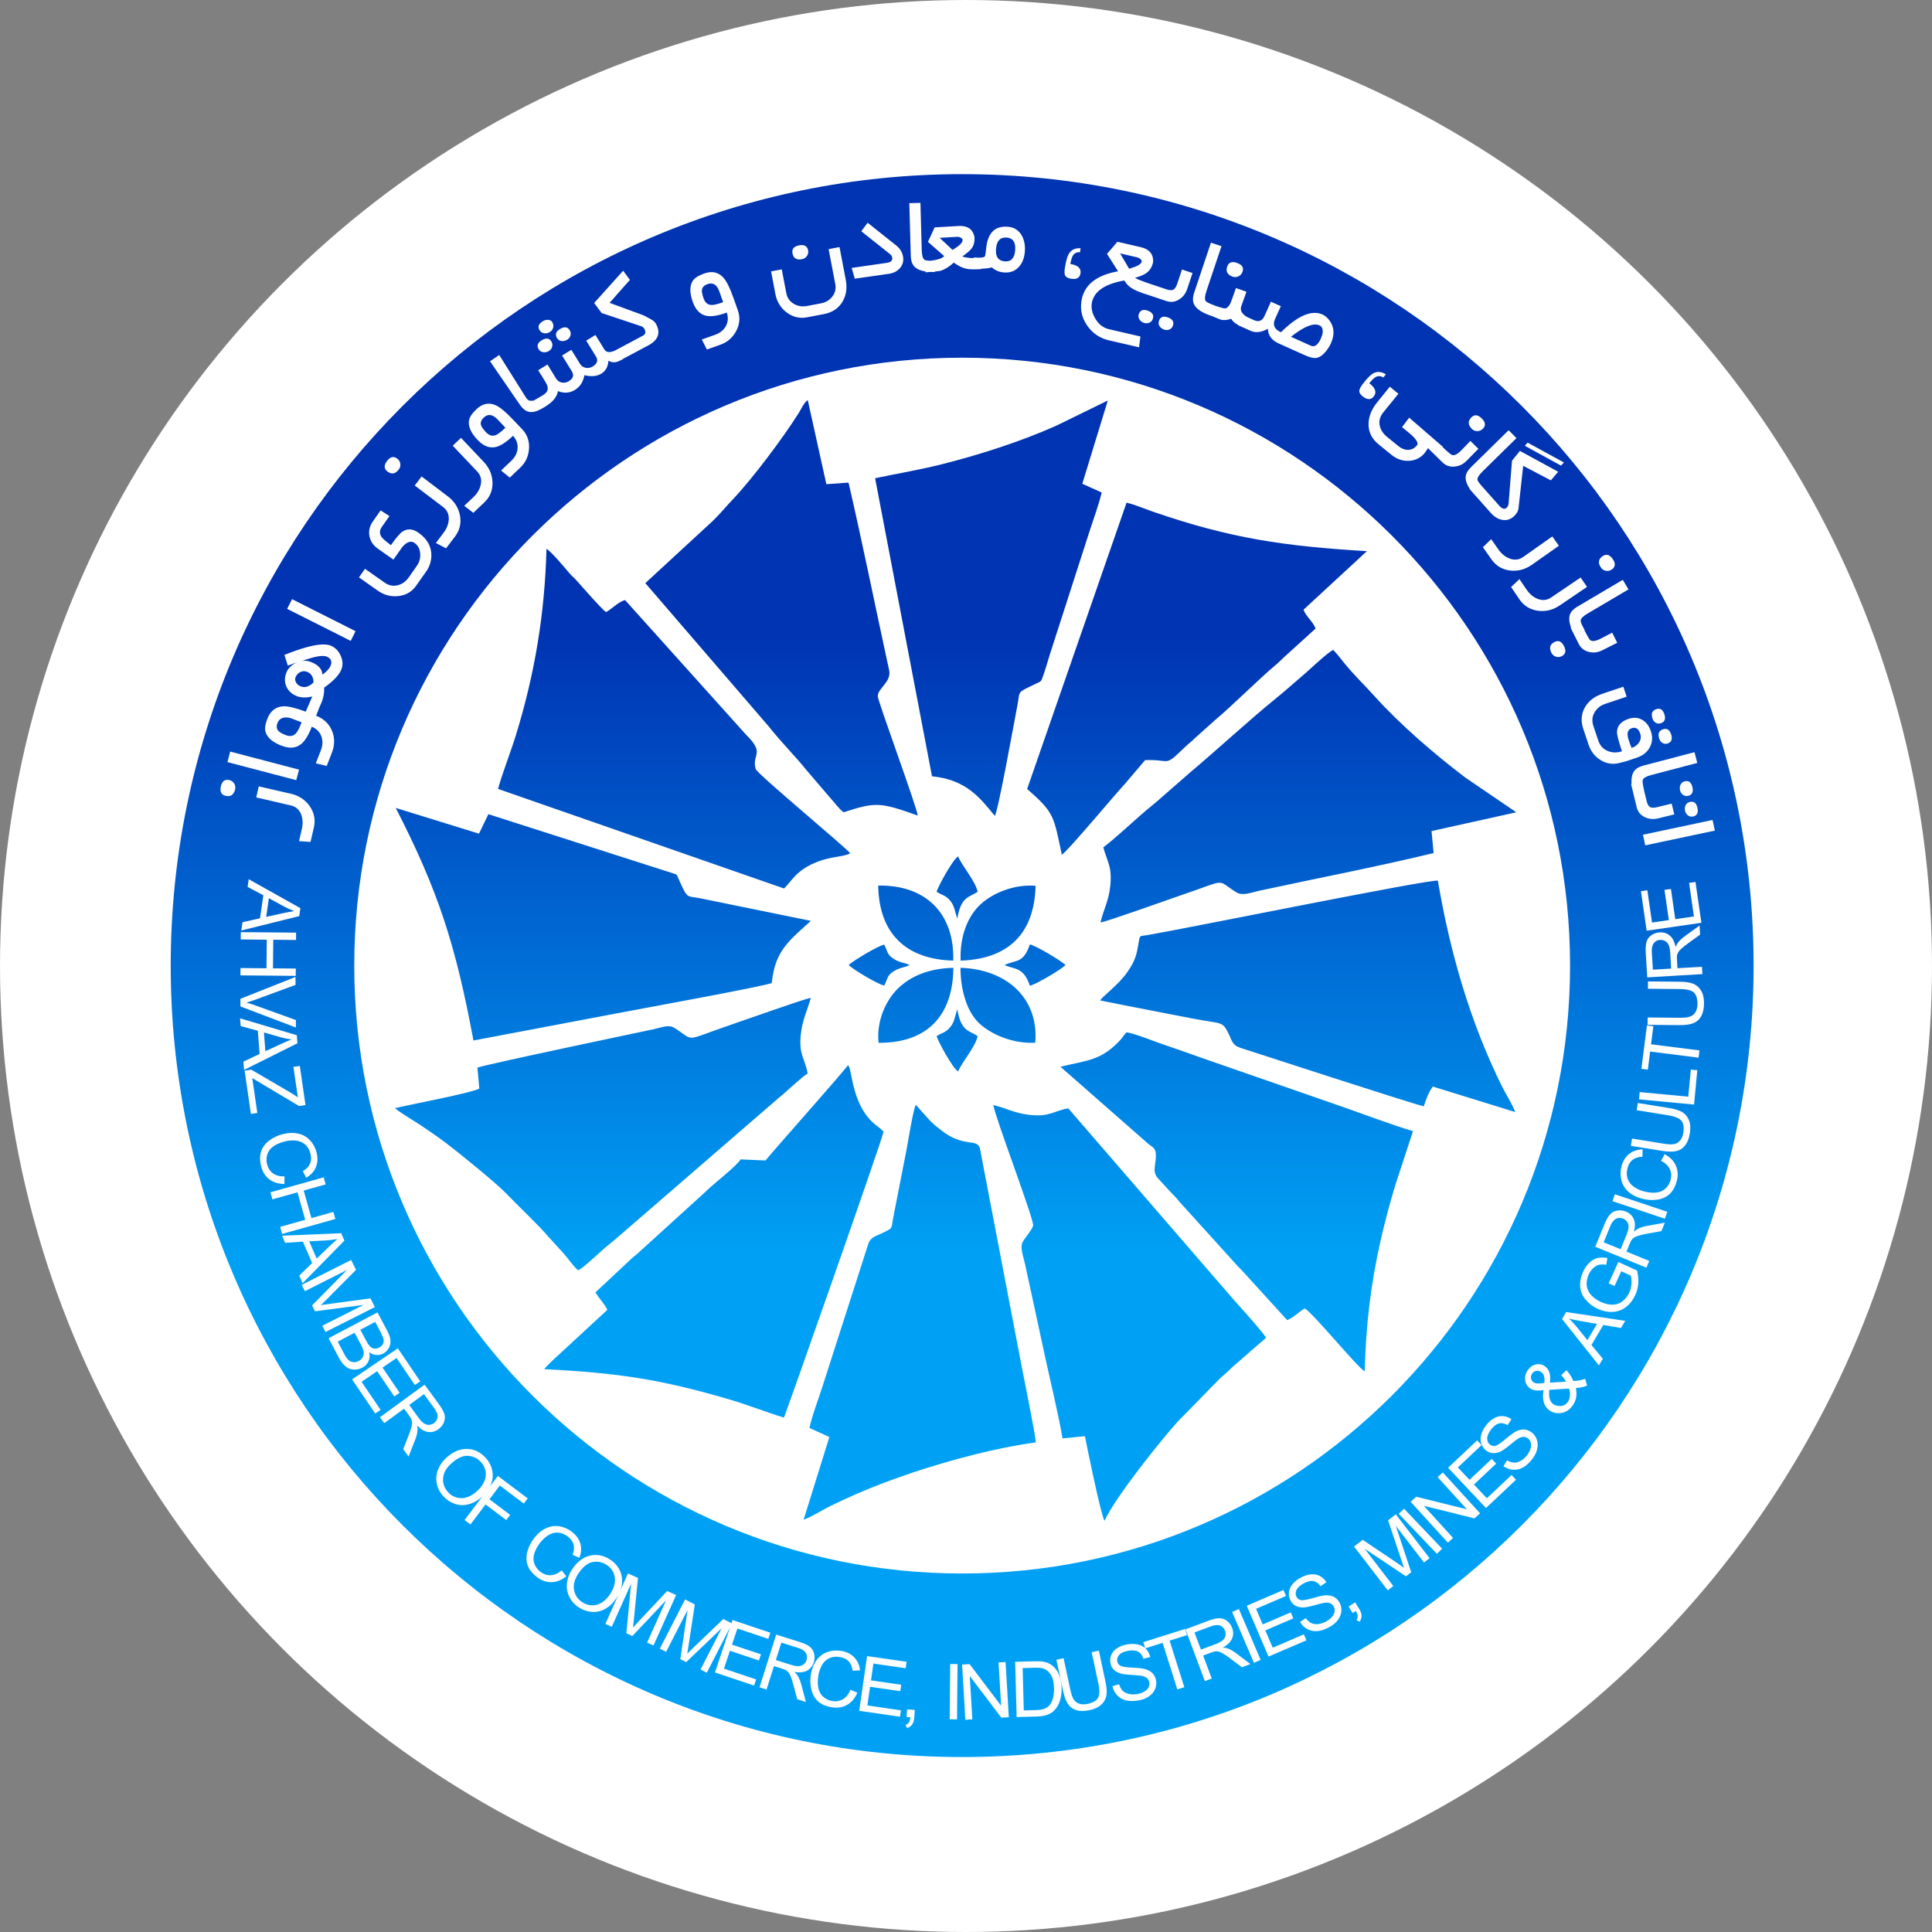 <?xml version="1.0" encoding="UTF-8"?>
<!DOCTYPE svg PUBLIC "-//W3C//DTD SVG 1.1//EN" "http://www.w3.org/Graphics/SVG/1.1/DTD/svg11.dtd">
<!-- Creator: CorelDRAW 2019 (64-Bit) -->
<svg xmlns="http://www.w3.org/2000/svg" xml:space="preserve" width="500px" height="500px" version="1.1" style="shape-rendering:geometricPrecision; text-rendering:geometricPrecision; image-rendering:optimizeQuality; fill-rule:evenodd; clip-rule:evenodd"
viewBox="0 0 500 500"
 xmlns:xlink="http://www.w3.org/1999/xlink">
 <rect x="0" y="0" width="500" height="500" fill="#808080" stroke="none"/>
 <defs>
  <style type="text/css">
   <![CDATA[
    .fil0 {fill:white}
    .fil2 {fill:#FEFEFE;fill-rule:nonzero}
    .fil1 {fill:url(#id0)}
   ]]>
  </style>
  <linearGradient id="id0" gradientUnits="userSpaceOnUse" x1="248.95" y1="165.01" x2="248.95" y2="325.41">
   <stop offset="0" style="stop-opacity:1; stop-color:#0034B3"/>
   <stop offset="1" style="stop-opacity:1; stop-color:#00A1F5"/>
  </linearGradient>
 </defs>
 <g id="Layer_x0020_1">
  <circle class="fil0" cx="250" cy="250" r="250"/>
  <path class="fil1" d="M285.54 219.29c1.04,3.86 2.3,4.88 1.8,9.98 -0.37,3.78 -1.77,6.21 -2.54,9.48 2.47,-0.51 16.87,-5.71 20.67,-7 12.73,-4.31 9.02,-4.2 14.53,-0.8 1.6,0.98 3.83,0.03 5.69,-0.38 15.06,-3.27 30.43,-6.19 45.33,-9.8l-0.54 -5.69 21.94 -4.86 -13.19 -8.98c-7.99,-6.06 -16.95,-13.78 -23.52,-21.09 -2.71,-3.02 -5.33,-5.44 -8.04,-8.83 -0.8,-1.02 -1.74,-2.21 -2.62,-3.11 -1.41,0.58 -5.8,4.81 -7.42,6.19 -2.5,2.12 -4.92,4.33 -7.48,6.39 -6.39,5.16 -15.6,13.63 -22.32,19.27l-7.4 6.46c-1.06,1 -2.55,2.14 -3.77,3.17 -3.18,2.7 -8.16,7.4 -11.12,9.6zm-43.15 48.87c1.44,-0.97 2.33,-0.82 3.61,-2.44 1.1,-1.39 1.12,-2.81 1.75,-4.52 0.99,5.86 3.07,5.41 5.27,6.96 -0.68,2.92 -3.99,6.58 -5.07,9.14 -1.46,-0.88 -5.28,-8.01 -5.56,-9.14zm-15.91 -144.39l14.72 77.14c8.87,0.84 12.56,5.7 16.25,10.25 0.86,-1.19 4.92,-23.74 5.88,-28.77 0.72,-3.8 -0.31,-2.98 4.8,-5.47 1.33,-0.64 1.26,-0.44 1.77,-1.84 0.65,-1.82 1.18,-3.68 1.73,-5.5l10.14 -31.46c1.07,-3.36 2.56,-7.34 3.35,-10.66l-5.02 -2.26 6.6 -21.55 -13.31 6.51c-9.21,4.12 -20.34,7.69 -30.25,10.14 -5.53,1.36 -11.11,2.29 -16.66,3.47zm145.64 104.15c-1.94,-0.48 -64.06,12.17 -75.11,14.07 -1.95,0.33 -2,-0.07 -2.28,1.68 -0.56,3.39 -0.85,4.83 -2.94,7.86 -2.4,3.51 -6.8,6.53 -7.03,7.39 7.79,1.59 15.43,3.01 23.22,4.55 8.29,1.63 8.28,0.65 9.92,3.93 0.97,1.95 0.95,3.08 3.14,3.79 4.83,1.56 44.91,14.62 47.44,15.12 0.47,-1.56 1.33,-3.84 2.34,-5.11l21.32 6.6c-0.69,-1.92 -2.44,-4.65 -3.49,-6.77 -8.21,-16.62 -13.38,-34.55 -16.53,-53.11zm-243.23 -23.75l74.02 25.77c2.07,-2.03 2.84,-4.09 6.9,-6.15 4.51,-2.28 8.53,-1.91 10.22,-2.96 -1.04,-1.45 -24.14,-20.59 -24.47,-21.82 -1.06,-3.89 2.56,-3.91 -2.4,-8.78l-31.39 -34.93c-1.81,0.46 -3.32,2.27 -4.94,3.11 -1.22,-0.87 -6.03,-6.4 -7.54,-8.1 -0.66,-0.74 -1.29,-1.22 -1.94,-1.98 -1.3,-1.52 -4.73,-5.67 -5.92,-6.27 -0.45,16.9 -3.05,32.4 -7.92,48.21 -1.44,4.67 -3.41,9.52 -4.62,13.9zm80.12 73.67c-0.58,-3.8 -2.36,-4.74 -1.76,-10.16 0.41,-3.73 1.71,-6.28 2.59,-9.45 -2.28,0.47 -17.05,5.75 -20.68,6.98 -12.62,4.28 -9.06,4.35 -14.57,0.84 -1.55,-0.99 -3.28,-0.15 -5.38,0.3 -2.95,0.63 -43.87,9.21 -45.65,9.95l0.48 5.41c-1.76,1.11 -18.34,4.23 -21.8,5.07 0.81,0.88 5.17,3.45 6.74,4.5 2.32,1.56 4.4,2.99 6.55,4.61 2.93,2.21 12.79,10.2 15.26,12.77 2.98,3.1 8.74,8.56 11.02,11.28l4.02 4.41c1.14,1.27 2.35,3.12 3.76,4.4 1.22,-0.55 2.8,-2.15 3.9,-3.06 1.34,-1.12 2.35,-2.2 3.67,-3.25 2.55,-2.04 5,-4.28 7.49,-6.39l36.99 -32.01c1.85,-1.45 5.88,-5.38 7.37,-6.2zm88.29 18.29c0.72,0.57 1.63,0.9 1.79,2.16 0.35,2.81 -1.17,4.68 0.57,6.63l3.76 4.08c0.92,0.89 1.13,1.18 1.86,2.06l14.89 16.45c0.74,0.82 1.25,1.21 1.91,2.01l11.04 12.13c1.55,-0.58 3.02,-2.14 4.52,-3.03 2.06,1.03 13.85,15.51 15.54,16.26 0.31,-11.82 1.55,-22.36 4.02,-33.39 1.14,-5.05 2.45,-10.02 3.91,-14.8l4.57 -13.95c-5.98,-1.8 -12.54,-4.32 -18.5,-6.39l-37.13 -12.9c-3.14,-1.14 -6.06,-2.16 -9.16,-3.2 -2.19,-0.74 -7.32,-2.84 -9.36,-3.08 -0.8,0.84 -0.82,1.12 -1.51,1.88 -5.04,5.51 -8.66,5.31 -15.57,7.03l22.85 20.05zm-82.66 75.77l-6.67 21.41c2.05,-0.73 4.73,-2.47 6.89,-3.53 2.25,-1.1 4.51,-2.15 6.79,-3.15 4.67,-2.02 9.4,-3.8 14.39,-5.48 9.42,-3.16 21.71,-6.49 32.02,-7.85 -0.11,-2.24 -2.98,-16.1 -3.63,-19.57l-10.85 -56.65c-0.86,-2.5 -4.24,-0.05 -9.95,-4.53 -1.35,-1.06 -2.4,-1.86 -3.49,-3.13l-2.98 -3.34c-0.03,-0.09 -0.11,-0.09 -0.17,-0.13 -0.75,1.66 -1.91,9.17 -2.36,11.48l-3.4 17.38c-0.64,3.31 0.01,2.89 -2.73,4.23 -1.89,0.93 -3.21,1.05 -3.85,3.07l-11.8 36.73c-0.99,3.15 -2.67,7.43 -3.37,10.71l5.16 2.35zm33.93 -121.43c0.02,6.19 1.86,11.7 5.08,14.57 3.04,2.71 8.48,5.12 14.28,4.81 0.96,-12 -7.97,-19.06 -19.36,-19.38zm-1.87 -1.87c0.34,-12.25 -7.18,-19.64 -19.42,-19.41 0.2,12.32 7.1,19.09 19.42,19.41zm-19.33 21.28c12.52,0.08 19.26,-6.96 19.36,-19.41 -6.24,0.14 -10.98,2.11 -14.29,5.3 -2.92,2.82 -5.68,8.12 -5.07,14.11zm21.24 -21.27c12.37,-0.41 19.09,-7 19.4,-19.37 -5.86,-0.45 -11.36,2.07 -14.37,4.92 -3.2,3.03 -5.28,8.16 -5.03,14.45zm11.36 1.15c2.44,1.14 4.92,0.38 6.56,5.35 1.75,-0.42 8.22,-4.29 9.23,-5.35 -0.92,-1 -7.49,-4.94 -9.23,-5.35 -1.71,5.04 -3.58,3.91 -6.56,5.35zm-17.58 -18.98c1.44,0.96 2.33,0.82 3.61,2.43 1.1,1.4 1.12,2.81 1.75,4.52 0.99,-5.85 3.07,-5.4 5.27,-6.95 -0.68,-2.93 -3.99,-6.58 -5.07,-9.14 -1.46,0.88 -5.28,8.01 -5.56,9.14zm-22.75 18.98c0.99,1.03 7.62,5.06 9.21,5.29 0.98,-1.93 0.71,-2.54 2.29,-3.59 1.64,-1.09 2.76,-0.98 4.28,-1.7 -1.44,-0.71 -2.56,-0.55 -4.26,-1.7 -1.61,-1.08 -1.36,-1.64 -2.31,-3.59 -1.56,0.24 -8.35,4.35 -9.21,5.29zm29.37 -204.69c113.11,0 204.82,91.71 204.82,204.83 0,113.11 -91.71,204.82 -204.82,204.82 -113.12,0 -204.83,-91.71 -204.83,-204.82 0,-113.12 91.71,-204.83 204.83,-204.83zm0 47.5c86.88,0 157.32,70.44 157.32,157.33 0,86.88 -70.44,157.32 -157.32,157.32 -86.89,0 -157.33,-70.44 -157.33,-157.32 0,-86.89 70.44,-157.33 157.33,-157.33zm17.32 195.95c-3.79,-0.43 -6.16,-1.83 -9.25,-2.53 0.3,2.74 10.58,29.67 10.29,31.19 -0.2,1 -2.18,3.23 -2.72,4.28 -0.73,1.43 0.25,3.91 0.59,5.52 1.64,7.55 3.28,15.05 4.88,22.57 1.13,5.33 4.22,18.29 4.85,22.7l5.81 -0.56c0.11,0.7 4.17,20.73 5.08,21.88 2.73,-6.05 14.72,-21.02 18.94,-25.66l11.03 -11.27c1.06,-0.96 2.02,-1.72 2.99,-2.73l8.83 -7.69c-0.39,-0.9 -5.29,-6.45 -6.3,-7.54 -2.36,-2.59 -4.16,-4.8 -6.46,-7.39l-38.42 -44.45c-3.84,0.65 -4.72,2.29 -10.14,1.68zm-63.45 78.36c0.38,-0.69 25.09,-70.93 25.8,-74.01l-1.02 -0.95c-0.38,-0.29 -0.47,-0.35 -0.84,-0.64 -6.08,-4.68 -6.19,-13.2 -7.1,-15.22l-0.26 -0.41c-0.76,1.3 -18.95,21.72 -21.35,24.68l-6.45 -0.28c-1.02,1.76 -7.32,6.55 -9.37,8.65l-16.57 15.06c-0.81,0.83 -1.58,1.29 -2.42,2.1l-9.2 8.6c0.93,1.61 2.29,2.85 3.09,4.52l-12.41 11.47c-0.75,0.64 -3.66,3.38 -3.94,3.89 19.15,0.94 30.36,2.67 48.17,7.91 4.86,1.44 9.33,3.23 13.87,4.63zm-80.35 -97.6l38.67 -7.32c4.57,-0.89 37.04,-6.78 38.53,-7.57 0.65,-6.25 2.71,-9.22 6.65,-12.93l3.47 -3.14 -28.77 -5.87c-3.48,-0.67 -3.05,0.34 -5.4,-4.85 -0.62,-1.38 -0.29,-1.21 -1.9,-1.71l-47.39 -15.18 -2.43 5.04 -21.54 -6.66c11.12,21.7 15.51,35.59 20.11,60.19zm44.48 -118.37l31.96 37.12c2.89,3.7 7.34,8.23 9.64,11.15l6.39 7.47c1.26,1.38 2,2.53 3.31,3.57 8.33,-2.71 9.49,-2.62 19.2,0.85 -0.17,-2.09 -10.39,-29.76 -10.35,-30.94 0.07,-2.04 3.57,-3.67 2.96,-6.65 -0.22,-1.05 -0.44,-1.94 -0.65,-2.97 -3.29,-15.2 -6.36,-30.44 -9.87,-45.61l-5.74 0.4 -4.81 -21.75c-0.94,0.58 -1.68,2.27 -2.3,3.26 -3.83,6.17 -12.07,17.14 -16.93,22.25 -2.01,2.1 -3.45,3.92 -5.37,5.77l-17.44 16.08zm98.81 53.29c7.15,6.19 6.84,7.05 8.98,17 1.42,-0.77 13.87,-15.74 16.29,-18.29l5.26 -6.19c6.95,-0.28 4.68,2.06 10.41,-3.46 0.97,-0.95 1.62,-1.33 2.69,-2.42l5.1 -4.57c3.9,-3.2 11.64,-10.9 15.46,-14.06 0.96,-0.77 1.58,-1.5 2.5,-2.31l7.96 -7.23c-0.61,-1.77 -2.48,-3.08 -3.12,-4.88l16.4 -15.15c-21.53,-1.29 -35.38,-3.34 -55.24,-10.17 -1.92,-0.66 -5.12,-2 -6.96,-2.37l-25.73 74.1z"/>
  <path class="fil2" d="M59.33 201.88c0.55,0.12 0.97,0.42 1.27,0.88 0.29,0.46 0.37,0.96 0.25,1.51 -0.33,1.43 -1.15,1.99 -2.46,1.69 -1.13,-0.26 -1.54,-1.08 -1.23,-2.45 0.31,-1.35 1.04,-1.89 2.17,-1.63zm5.04 25.66l13.37 7.49 -0.29 2.06 -15 3.72 0.31 -2.14 4.53 -1.01 0.86 -5.97 -4.07 -2.16 0.29 -1.99zm43.94 -89.67c2.3,1.62 3.41,3.65 3.33,6.08 -0.06,1.44 -0.5,2.75 -1.34,3.95l-2.57 3.64c-1.13,1.62 -2.69,2.53 -4.67,2.73 -1.9,0.21 -3.67,-0.27 -5.31,-1.42l-4.85 -3.42 1.56 -2.22 5.12 3.6c1.04,0.73 2.16,0.95 3.36,0.65 1.15,-0.29 2.09,-0.96 2.83,-2.01l2.13 -3.04c0.65,-0.92 0.93,-1.95 0.85,-3.11 -0.08,-1.22 -0.57,-2.15 -1.47,-2.79 -0.78,-0.55 -1.66,-0.37 -2.66,0.53 -0.26,0.25 -0.43,0.42 -0.5,0.52l-2.3 3.27 -4.04 -2.84c-1.2,-0.85 -1.93,-1.95 -2.17,-3.27 -0.25,-1.33 0.06,-2.6 0.92,-3.82l1.98 -2.81 2.28 1.47 -1.98 2.82c-0.6,0.84 -0.63,1.69 -0.11,2.54 0.25,0.4 1.08,1.12 2.47,2.17 1.3,-1.86 2.29,-3.02 2.95,-3.48 1.3,-0.88 2.69,-0.79 4.19,0.26zm-5.5 -19.18c0.45,0.34 0.71,0.78 0.79,1.32 0.08,0.54 -0.05,1.04 -0.39,1.48 -0.88,1.17 -1.86,1.35 -2.93,0.54 -0.93,-0.71 -0.97,-1.62 -0.12,-2.73 0.84,-1.11 1.72,-1.31 2.65,-0.61zm13.1 9.77c1.67,1.27 2.71,2.88 3.11,4.85 0.41,2.04 -0.02,3.9 -1.28,5.57l-2.3 3.03 -2.63 -1.39 1.95 -2.59c0.84,-1.1 1.3,-2.26 1.38,-3.45 0.08,-1.37 -0.42,-2.46 -1.47,-3.27l-7.34 -5.56 1.78 -2.34 6.8 5.15zm9.26 -8.95c1.46,1.55 2.22,3.31 2.29,5.31 0.07,2.07 -0.65,3.83 -2.18,5.27l-2.78 2.63 -2.36 -1.82 2.36 -2.22c1.01,-0.96 1.64,-2.02 1.9,-3.17 0.32,-1.35 0.01,-2.51 -0.9,-3.48l-6.33 -6.69 2.14 -2.02 5.86 6.19zm9.95 -8.45c1.32,1.39 1.92,3.07 1.79,5.03 -0.12,1.97 -0.88,3.62 -2.28,4.95l-2.7 2.57 -2.25 -1.84 2.63 -2.5c0.99,-0.94 1.54,-2 1.64,-3.19 0.11,-1.18 -0.28,-2.29 -1.17,-3.3 -1.74,1.65 -3.23,2.61 -4.45,2.9 -1.64,0.38 -3.22,-0.23 -4.74,-1.84 -1.66,-1.74 -2.4,-3.36 -2.24,-4.85 0.09,-0.91 0.74,-1.93 1.93,-3.06 1.58,-1.51 3.27,-1.85 5.06,-1.03 1.11,0.52 2.54,1.7 4.29,3.55l2.49 2.61zm-4.32 -0.36l-2.03 -2.15c-1.29,-1.35 -2.48,-1.51 -3.58,-0.48 -0.66,0.64 -0.9,1.29 -0.7,1.95 0.15,0.48 0.57,1.09 1.28,1.84 0.84,0.88 1.73,1.11 2.66,0.69 0.51,-0.22 1.3,-0.84 2.37,-1.85zm11.14 -6.02c-2,1.38 -3.57,2.14 -4.91,1.93 -0.89,-0.13 -1.72,-0.76 -2.51,-1.9l-7.7 -11.21 2.38 -1.63 6.98 11.11c0.64,1.01 1.4,0.7 1.94,0.7 0.33,-0.01 1.1,-0.4 2.3,-1.18l1.52 2.18zm0.39 -18.77c-0.47,0.29 -0.95,0.41 -1.45,0.35 -0.54,-0.07 -0.95,-0.34 -1.23,-0.79 -0.55,-0.88 -0.27,-1.66 0.83,-2.34 0.41,-0.25 0.85,-0.37 1.29,-0.36 0.53,0.01 0.91,0.2 1.15,0.59 0.28,0.45 0.36,0.92 0.24,1.41 -0.11,0.48 -0.38,0.87 -0.83,1.14zm5.11 -0.45c0.26,0.43 0.33,0.88 0.2,1.35 -0.12,0.47 -0.41,0.85 -0.84,1.11 -0.46,0.29 -0.95,0.4 -1.46,0.34 -0.51,-0.06 -0.91,-0.32 -1.19,-0.78 -0.55,-0.89 -0.3,-1.66 0.75,-2.31 1.14,-0.7 1.99,-0.61 2.54,0.29zm-4.74 2.91c0.26,0.42 0.32,0.87 0.2,1.35 -0.12,0.48 -0.4,0.85 -0.81,1.1 -0.47,0.29 -0.95,0.4 -1.46,0.34 -0.54,-0.06 -0.94,-0.32 -1.22,-0.77 -0.54,-0.89 -0.29,-1.66 0.76,-2.31 1.14,-0.7 1.98,-0.6 2.53,0.29zm18.99 4.25l-0.94 0.58 -0.97 0.4c-0.74,0.28 -1.51,0.21 -2.32,-0.23 -0.1,1.53 -0.7,2.63 -1.8,3.31 -1.16,0.72 -2.63,0.85 -4.42,0.42 -0.29,1.71 -1.11,2.99 -2.45,3.81 -1.35,0.83 -2.81,0.93 -4.39,0.31 -0.19,1.09 -0.83,2.11 -1.91,3.04 -0.52,0.44 -1.63,1 -3.17,1.95l-1.48 -2.38 2.29 -1.32c0.86,-0.49 1.35,-0.96 1.5,-1.35 0.25,-0.62 0.11,-1.37 -0.42,-2.24l-1.92 -3.11 2.4 -1.48 2.23 3.64c0.36,0.59 0.87,0.93 1.53,1.04 0.61,0.11 1.21,-0.02 1.79,-0.38 1.12,-0.68 1.37,-1.54 0.74,-2.55l-2.51 -4.08 2.4 -1.47 2.22 3.61c0.36,0.58 0.86,0.93 1.51,1.05 0.64,0.11 1.26,-0.01 1.84,-0.37 1.15,-0.71 1.41,-1.57 0.78,-2.59l-2.51 -4.07 2.4 -1.47 2.31 3.76c0.61,0.98 1.86,0.89 3.76,-0.28l1.51 2.45zm8.11 -8.74c1.23,2.3 0.55,4.14 -2.03,5.52l-7.93 4.22 -1.36 -2.54 7.92 -4.22c0.67,-0.35 0.79,-0.93 0.37,-1.72 -0.19,-0.36 -0.45,-0.6 -0.79,-0.7l-10.28 -3.43 -1.93 -2.6 7.5 -8.35 1.75 2.37 -5.26 5.95 8.3 3.04c0.59,0.22 1.42,0.64 2.48,1.25 0.6,0.34 1.02,0.75 1.26,1.21zm21.15 -3.59c0.64,1.8 0.51,3.58 -0.4,5.33 -0.92,1.75 -2.28,2.94 -4.1,3.59l-3.51 1.25 -1.31 -2.6 3.42 -1.21c1.29,-0.46 2.22,-1.2 2.8,-2.25 0.57,-1.04 0.66,-2.2 0.26,-3.5 -2.25,0.81 -4,1.09 -5.24,0.85 -1.64,-0.32 -2.84,-1.52 -3.58,-3.61 -0.81,-2.26 -0.83,-4.04 -0.08,-5.34 0.46,-0.79 1.46,-1.46 3.01,-2.01 2.05,-0.74 3.73,-0.36 5.04,1.12 0.8,0.92 1.63,2.58 2.48,4.98l1.21 3.4zm-3.8 -2.09l-0.99 -2.78c-0.62,-1.76 -1.65,-2.39 -3.06,-1.89 -0.86,0.3 -1.35,0.81 -1.44,1.49 -0.06,0.5 0.08,1.23 0.43,2.21 0.4,1.14 1.12,1.71 2.15,1.7 0.55,0.01 1.53,-0.24 2.91,-0.73zm21.99 -13.41c0.1,0.53 0,1.02 -0.31,1.47 -0.31,0.45 -0.73,0.72 -1.28,0.82 -1.39,0.27 -2.21,-0.23 -2.45,-1.51 -0.22,-1.12 0.34,-1.81 1.68,-2.07 1.36,-0.26 2.15,0.18 2.36,1.29zm9.73 7.55c0.42,2.21 0.14,4.13 -0.85,5.77 -1.03,1.7 -2.63,2.77 -4.8,3.18l-4.35 0.83c-1.94,0.37 -3.7,-0.06 -5.31,-1.28 -1.54,-1.18 -2.5,-2.75 -2.88,-4.7l-1.12 -5.9 2.76 -0.53 1.19 6.21c0.22,1.19 0.88,2.1 1.96,2.73 1.04,0.59 2.17,0.77 3.38,0.54l3.64 -0.69c1.23,-0.24 2.21,-0.82 2.93,-1.77 0.73,-0.93 0.98,-2.01 0.75,-3.22l-1.72 -9.03 2.82 -0.54 1.6 8.4zm14.86 -5.8c0.16,1.13 -0.14,2.11 -0.89,2.93 -0.7,0.76 -1.63,1.22 -2.79,1.39l-8.83 1.27 -0.81 -2.79 9.07 -1.31c1.06,-0.15 1.53,-0.6 1.43,-1.34 -0.06,-0.37 -0.26,-0.7 -0.61,-0.96l-7.4 -5.88 1.64 -2.21 7.38 5.87c1.03,0.81 1.63,1.82 1.81,3.03zm8.22 3.85c-2.43,0.07 -4.15,-0.35 -5.16,-1.26 -0.68,-0.59 -1.04,-1.58 -1.08,-2.96l-0.38 -13.59 2.88 -0.08 0.34 12.33c0.04,1.33 0.29,2.13 0.74,2.42 0.28,0.17 1.14,0.26 2.58,0.26l0.08 2.88zm12 -0.74c-1.79,0.1 -3.04,0.07 -3.76,-0.08 -1,-0.18 -2.12,-0.72 -3.36,-1.61 -1.14,1.07 -2.3,1.78 -3.48,2.14 -0.27,0.07 -1.54,0.2 -3.8,0.38l-0.17 -2.87c2.67,-0.16 4.33,-0.6 4.98,-1.33l-4.21 -3.69c0.55,-1.14 1.13,-2.39 1.72,-3.74l6.14 -0.36c1.97,-0.12 3.26,0.51 3.87,1.86 0.19,0.44 0.3,0.8 0.32,1.08 0.07,1.17 -0.2,2.15 -0.8,2.94 -0.39,0.5 -1.18,1.17 -2.36,2.02 1.16,0.37 2.74,0.5 4.75,0.38l0.16 2.88zm-4.83 -7.54c-0.01,-0.26 -0.19,-0.47 -0.53,-0.63 -0.28,-0.14 -0.56,-0.21 -0.84,-0.19l-4.57 0.26 3.33 3.12c1.78,-1.04 2.65,-1.9 2.61,-2.56zm16.11 3.01c-0.13,1.64 -0.64,2.96 -1.54,3.95 -0.98,1.09 -2.27,1.57 -3.87,1.44 -1.22,-0.09 -2.27,-0.53 -3.15,-1.32 -0.95,0.33 -2.59,0.44 -4.9,0.31l0.22 -2.87c1.63,0.13 2.59,0.04 2.89,-0.26 0.09,-0.09 0.21,-0.82 0.35,-2.18 0.4,-3.93 2.25,-5.76 5.58,-5.51 1.59,0.12 2.78,0.85 3.58,2.19 0.68,1.18 0.96,2.59 0.84,4.25zm-2.5 -0.37c0.16,-2.06 -0.59,-3.15 -2.22,-3.27 -1.67,-0.13 -2.58,0.87 -2.75,3.01 -0.15,1.97 0.61,3.02 2.27,3.15 1.64,0.13 2.54,-0.84 2.7,-2.89zm16.9 6c-0.19,1.16 -1,1.62 -2.44,1.39 -0.85,-0.14 -1.38,-0.46 -1.58,-0.96 -0.15,-0.37 -0.16,-1 -0.01,-1.9 0.27,-1.7 0.6,-2.88 0.97,-3.53 0.64,-1.1 1.67,-1.6 3.1,-1.5l-0.17 1.03c-0.84,-0.06 -1.46,0.24 -1.87,0.92 -0.21,0.36 -0.43,1.06 -0.64,2.11 1.97,0.32 2.86,1.13 2.64,2.44zm18.61 5.86c-1.91,-0.44 -3.24,-1 -4.06,-1.35 -1.51,-0.64 -2.57,-1.53 -3.19,-2.67 -4.93,0.86 -7.72,2.72 -8.37,5.55 -0.33,1.44 -0.01,2.94 0.96,4.51 0.86,1.37 2,2.22 3.39,2.54l8.17 1.89 -0.35 2.8 -7.72 -1.78c-2.49,-0.57 -4.43,-1.91 -5.82,-4.01 -1.4,-2.1 -1.81,-4.4 -1.24,-6.87 0.86,-3.71 3.97,-6.04 9.34,-7.01l-2.87 -4.52c0.85,-0.94 1.75,-1.98 2.7,-3.12l5.98 1.38c1.92,0.44 2.99,1.41 3.22,2.89 0.07,0.47 0.08,0.84 0.02,1.12 -0.27,1.15 -0.82,2.04 -1.66,2.66 -0.62,0.47 -1.62,0.9 -2.99,1.27 0.75,0.55 2.66,1.08 5.09,2.06l-0.6 2.66zm-2.78 -8.85c0.06,-0.26 -0.06,-0.52 -0.37,-0.76 -0.25,-0.2 -0.51,-0.33 -0.79,-0.4l-4.42 -1.02 2.34 3.97c2.02,-0.58 3.09,-1.17 3.24,-1.79zm11.79 7.02c-0.39,1.18 -1.08,2.08 -2.07,2.71 -1.05,0.67 -2.15,0.81 -3.3,0.43l-5.82 -1.96 0.91 -2.73 4.97 1.67c0.75,0.25 1.33,0.27 1.72,0.06 0.4,-0.21 0.73,-0.7 0.99,-1.48l1.25 -3.74 2.73 0.92 -1.38 4.12zm-3.7 9.49c-0.15,0.47 -0.45,0.8 -0.89,0.99 -0.44,0.19 -0.9,0.2 -1.38,0.04 -0.51,-0.17 -0.9,-0.45 -1.16,-0.84 -0.3,-0.44 -0.36,-0.91 -0.19,-1.4 0.33,-1.02 1.08,-1.33 2.24,-0.94 1.26,0.42 1.72,1.14 1.38,2.15zm-5.21 -1.74c-0.15,0.46 -0.45,0.79 -0.89,0.98 -0.45,0.19 -0.9,0.21 -1.38,0.05 -0.51,-0.17 -0.9,-0.45 -1.16,-0.85 -0.3,-0.44 -0.36,-0.9 -0.2,-1.4 0.34,-1.01 1.09,-1.33 2.24,-0.94 1.27,0.42 1.73,1.14 1.39,2.16zm15.15 -0.78c-2.3,-0.77 -3.79,-1.71 -4.43,-2.91 -0.43,-0.78 -0.43,-1.84 0.01,-3.15l4.32 -12.89 2.73 0.91 -3.92 11.7c-0.42,1.26 -0.47,2.1 -0.14,2.53 0.21,0.26 0.98,0.64 2.33,1.13l-0.9 2.68zm8.07 -11.39c-0.19,0.53 -0.54,0.91 -1.03,1.15 -0.5,0.24 -1.01,0.27 -1.53,0.09 -1.38,-0.5 -1.84,-1.38 -1.39,-2.64 0.38,-1.08 1.23,-1.38 2.53,-0.92 1.33,0.47 1.8,1.24 1.42,2.32zm1.35 14.74l-0.89 -0.31c-1.7,-0.61 -2.84,-1.31 -3.39,-2.29 -1.15,0.38 -2.16,0.46 -2.98,0.12l-4.37 -1.79 0.88 -2.5c2.81,1 4.41,1.49 4.81,1.49 0.68,0 1.26,-0.69 1.76,-2.09 0.12,-0.35 0.31,-0.88 0.57,-1.59 0.25,-0.72 0.44,-1.25 0.56,-1.6l2.72 0.96 -1.33 3.72c-0.47,1.33 0.42,2.5 2.64,3.34l-0.98 2.54zm21.53 3.76c-0.33,0.73 -0.79,1.45 -1.37,2.15 -0.86,1.03 -1.73,1.58 -2.6,1.64 -0.67,0.05 -1.64,-0.21 -2.91,-0.78l-6.64 -2.99c-1.81,-0.81 -2.74,-2.08 -2.79,-3.8 -1.67,0.95 -3.17,1.12 -4.49,0.53l-3.17 -1.43 1.18 -2.62 2.91 1.3c1.22,0.55 2.12,0.18 2.71,-1.12l1.64 -3.66 2.57 1.16 -1.51 3.36c-0.67,1.49 -0.16,2.61 1.53,3.39 4.37,-4.32 7.97,-5.85 10.78,-4.59 0.64,0.29 1.23,0.8 1.78,1.52 1.26,1.71 1.39,3.7 0.38,5.94zm-2.59 -1.26c0.52,-1.17 0.62,-2.1 0.28,-2.77 -0.14,-0.29 -0.36,-0.5 -0.66,-0.63 -1.54,-0.69 -4,0.29 -7.37,2.96l5.14 2.31c0.98,0.44 1.85,-0.19 2.61,-1.87zm13.69 14.98c-0.71,0.93 -1.65,0.95 -2.81,0.06 -0.68,-0.52 -1,-1.05 -0.93,-1.58 0.04,-0.4 0.33,-0.96 0.88,-1.68 1.06,-1.38 1.9,-2.26 2.54,-2.66 1.07,-0.66 2.22,-0.62 3.43,0.15l-0.63 0.83c-0.71,-0.45 -1.41,-0.48 -2.08,-0.08 -0.36,0.22 -0.89,0.73 -1.57,1.56 1.59,1.21 1.98,2.35 1.17,3.4zm16.08 15.1l-2.07 -1.68 -0.79 1.18c-1.05,1.29 -2.42,1.99 -4.12,2.08 -1.65,0.07 -3.13,-0.43 -4.45,-1.49l-3.43 -2.79c-1.76,-1.42 -2.62,-3.19 -2.58,-5.3 0.03,-1.93 0.79,-3.79 2.26,-5.6l3.24 -4 2.23 1.82 -3.93 4.84c-0.86,1.07 -1.16,2.2 -0.91,3.41 0.24,1.11 0.9,2.11 1.99,2.99l2.87 2.33c0.79,0.64 1.62,0.96 2.47,0.95 0.92,-0.01 1.69,-0.41 2.33,-1.2 0.39,-0.48 -0.05,-1.33 -1.33,-2.54 -0.23,-0.23 -1.08,-0.94 -2.56,-2.14l1.85 -2.45 8.76 7.57 -1.83 2.02zm12.15 -6.72c-0.39,0.4 -0.87,0.61 -1.42,0.62 -0.55,0 -1.03,-0.19 -1.42,-0.57 -1.04,-1.03 -1.09,-2.02 -0.15,-2.98 0.8,-0.81 1.69,-0.73 2.68,0.24 1,0.98 1.11,1.88 0.31,2.69zm-4.21 8.29c-0.86,0.88 -1.88,1.38 -3.07,1.49 -1.26,0.13 -2.32,-0.23 -3.17,-1.07l-3.36 -3.3 1.98 -2.01c2.15,2.11 3.43,3.2 3.75,3.36 0.62,0.28 1.45,-0.11 2.5,-1.17 0.26,-0.27 0.65,-0.67 1.17,-1.22 0.51,-0.55 0.91,-0.96 1.17,-1.22l2.08 2.04 -3.05 3.1zm2.33 9.06c-1.7,-1.73 -2.56,-3.28 -2.59,-4.65 -0.03,-0.89 0.45,-1.83 1.44,-2.8l9.7 -9.52 2.02 2.05 -8.8 8.65c-0.95,0.93 -1.38,1.66 -1.28,2.19 0.07,0.32 0.59,1.01 1.56,2.06l-2.05 2.02zm22.1 -7.81l-9.37 -5.13 0.73 -0.82 9.41 5.14 -0.77 0.81zm-12.24 13.17c-0.92,0.81 -1.95,1.09 -3.09,0.85 -1.03,-0.22 -1.96,-0.79 -2.8,-1.73l-5.57 -6.27 2.15 -1.91 5.58 6.28c0.73,0.82 1.36,0.99 1.9,0.51 0.3,-0.27 0.47,-0.65 0.51,-1.16l0.87 -11 2.05 -2.55 9.91 5.4 -1.9 2.23 -7.16 -3.77 -1.2 10.94c-0.09,0.79 -0.51,1.52 -1.25,2.18zm4.72 12.48c-1.74,1.22 -3.6,1.72 -5.58,1.51 -2.06,-0.23 -3.7,-1.2 -4.91,-2.91l-2.2 -3.14 2.14 -2.07 1.86 2.65c0.81,1.14 1.76,1.92 2.87,2.34 1.28,0.51 2.48,0.37 3.56,-0.39l7.53 -5.31 1.7 2.41 -6.97 4.91zm20.64 1.25c-0.47,0.32 -0.97,0.43 -1.51,0.33 -0.53,-0.1 -0.96,-0.38 -1.28,-0.84 -0.82,-1.22 -0.67,-2.2 0.44,-2.96 0.96,-0.65 1.84,-0.39 2.63,0.77 0.78,1.15 0.68,2.05 -0.28,2.7zm-13.45 9.28c-1.74,1.18 -3.61,1.64 -5.59,1.39 -2.07,-0.27 -3.7,-1.27 -4.87,-3l-2.13 -3.15 2.16 -2.05 1.82 2.68c0.78,1.15 1.73,1.96 2.83,2.42 1.27,0.51 2.47,0.4 3.57,-0.35l7.62 -5.16 1.65 2.43 -7.06 4.79zm3.94 7.79c-1.23,-2.09 -1.7,-3.8 -1.39,-5.13 0.18,-0.87 0.87,-1.66 2.07,-2.37l11.7 -6.91 1.47 2.48 -10.63 6.27c-1.14,0.68 -1.73,1.28 -1.76,1.82 -0.01,0.33 0.32,1.12 1.02,2.38l-2.48 1.46zm7.06 3.83c-1.1,0.56 -2.23,0.7 -3.4,0.43 -1.22,-0.29 -2.11,-0.96 -2.65,-2.03l-2.12 -4.2 2.57 -1.3c1.36,2.69 2.17,4.16 2.42,4.41 0.5,0.46 1.41,0.36 2.75,-0.31 0.33,-0.17 0.83,-0.43 1.49,-0.78 0.67,-0.36 1.18,-0.62 1.51,-0.78l1.31 2.61 -3.88 1.95zm-10.5 1.53c-0.5,0.25 -1.01,0.29 -1.52,0.11 -0.51,-0.18 -0.89,-0.51 -1.14,-1 -0.64,-1.27 -0.37,-2.2 0.8,-2.79 1.03,-0.52 1.85,-0.16 2.46,1.06 0.63,1.23 0.42,2.1 -0.6,2.62zm27.43 22.58c-0.47,0.16 -0.92,0.12 -1.32,-0.12 -0.4,-0.23 -0.68,-0.59 -0.84,-1.06 -0.44,-1.3 -0.13,-2.12 0.93,-2.48 1.01,-0.34 1.71,0.08 2.11,1.26 0.42,1.26 0.13,2.06 -0.88,2.4zm-1.76 -5.24c-0.47,0.16 -0.91,0.12 -1.32,-0.12 -0.4,-0.24 -0.68,-0.6 -0.84,-1.07 -0.43,-1.27 -0.11,-2.08 0.95,-2.44 1,-0.34 1.71,0.08 2.1,1.25 0.42,1.25 0.12,2.04 -0.89,2.38zm-8.64 9.73c-0.39,0.13 -1.13,0.32 -2.21,0.59 -1.71,0.41 -3.32,0.13 -4.83,-0.83 -1.44,-0.92 -2.45,-2.22 -3.02,-3.93l-1.39 -4.13c-0.67,-2.03 -0.52,-3.89 0.46,-5.58 0.94,-1.62 2.43,-2.78 4.48,-3.47l5.44 -1.82 0.86 2.57 -5.53 1.86c-1.27,0.42 -2.2,1.17 -2.8,2.24 -0.61,1.07 -0.7,2.24 -0.28,3.49l1.27 3.79c0.43,1.28 1.24,2.17 2.45,2.68 1.13,0.47 2.36,0.5 3.68,0.08 -0.86,-2.56 -1.29,-4.21 -1.29,-4.94 0.01,-1.65 1.02,-2.8 3.01,-3.47 1.3,-0.43 2.49,-0.34 3.56,0.29 1.02,0.61 1.74,1.58 2.19,2.91 0.52,1.54 0.41,2.95 -0.3,4.22 -0.69,1.25 -1.81,2.13 -3.35,2.64l-2.4 0.81zm1.07 -3.33c0.85,-0.28 1.49,-0.76 1.93,-1.42 0.47,-0.7 0.57,-1.47 0.29,-2.31 -0.43,-1.27 -1.16,-1.73 -2.19,-1.38 -1.09,0.36 -1.35,1.4 -0.78,3.1 0.3,0.91 0.55,1.58 0.75,2.01zm0.42 11.58c-0.62,-2.34 -0.6,-4.12 0.06,-5.31 0.42,-0.79 1.3,-1.37 2.64,-1.72l13.15 -3.45 0.73 2.78 -11.93 3.13c-1.29,0.34 -2.02,0.76 -2.19,1.27 -0.11,0.32 0,1.18 0.33,2.57l-2.79 0.73zm15.53 6.15c-0.47,0.12 -0.91,0.04 -1.31,-0.23 -0.41,-0.27 -0.67,-0.65 -0.79,-1.14 -0.13,-0.54 -0.11,-1.03 0.09,-1.47 0.22,-0.48 0.59,-0.79 1.1,-0.91 1.03,-0.25 1.69,0.23 1.98,1.43 0.31,1.3 -0.04,2.07 -1.07,2.32zm-1.29 -5.34c-0.48,0.12 -0.92,0.04 -1.32,-0.23 -0.41,-0.27 -0.67,-0.65 -0.79,-1.14 -0.13,-0.54 -0.1,-1.03 0.09,-1.47 0.22,-0.48 0.59,-0.79 1.11,-0.91 1.02,-0.25 1.68,0.23 1.97,1.43 0.32,1.3 -0.04,2.07 -1.06,2.32zm-7.83 5.84c-1.21,0.29 -2.34,0.19 -3.39,-0.31 -1.13,-0.54 -1.84,-1.39 -2.12,-2.57l-1.45 -5.97 2.8 -0.67 1.23 5.09c0.19,0.77 0.48,1.27 0.86,1.49 0.4,0.23 0.99,0.24 1.78,0.05l3.83 -0.93 0.68 2.79 -4.22 1.03zm-3.31 6.98l-0.58 -2.75 18.01 -3.82 0.59 2.75 -18.02 3.82zm-356.19 13.68l-0.7 4.83 4.14 -0.91c1.26,-0.27 2.3,-0.47 3.11,-0.59 -0.9,-0.33 -1.77,-0.72 -2.61,-1.17l-3.94 -2.16zm-7.27 8.78l14.31 0.13 -0.01 1.9 -5.9 -0.06 -0.07 7.4 5.9 0.05 -0.02 1.9 -14.31 -0.13 0.02 -1.9 6.73 0.06 0.07 -7.39 -6.74 -0.07 0.02 -1.89zm-0.11 17.26l14.26 -5.66 0.02 2.06 -10.37 3.81c-0.82,0.3 -1.6,0.56 -2.33,0.77 0.78,0.21 1.57,0.46 2.35,0.74l10.43 3.77 0.02 1.93 -14.36 -5.45 -0.02 -1.97zm-0.08 5.04l14.69 4.38 0.16 2.08 -13.82 6.9 -0.17 -2.15 4.2 -1.98 -0.46 -6.01 -4.44 -1.21 -0.16 -2.01zm6.18 3.66l0.37 4.86 3.84 -1.79c1.17,-0.54 2.14,-0.95 2.9,-1.25 -0.94,-0.12 -1.87,-0.32 -2.8,-0.58l-4.31 -1.24zm-5 9.88l1.73 -0.25 10.14 5.94c0.71,0.43 1.35,0.84 1.9,1.23l-1.14 -7.89 1.66 -0.24 1.46 10.12 -1.66 0.25 -10.97 -6.54 -1.14 -0.7 1.31 9.04 -1.67 0.24 -1.62 -11.2zm10.32 27.37l-0.02 1.96c-1.6,-0.01 -2.92,-0.43 -3.95,-1.23 -1.04,-0.81 -1.74,-1.94 -2.09,-3.39 -0.36,-1.49 -0.35,-2.78 0.03,-3.87 0.38,-1.09 1.09,-2.01 2.13,-2.79 1.04,-0.77 2.22,-1.31 3.54,-1.64 1.45,-0.35 2.78,-0.38 3.99,-0.09 1.22,0.29 2.23,0.88 3.03,1.77 0.81,0.88 1.36,1.93 1.66,3.16 0.34,1.39 0.27,2.64 -0.21,3.76 -0.48,1.12 -1.31,2.02 -2.5,2.71l-0.87 -1.7c0.94,-0.57 1.56,-1.22 1.87,-1.94 0.31,-0.73 0.36,-1.55 0.13,-2.48 -0.26,-1.07 -0.73,-1.9 -1.42,-2.49 -0.68,-0.59 -1.49,-0.93 -2.43,-1.01 -0.93,-0.08 -1.86,-0.01 -2.77,0.22 -1.18,0.28 -2.17,0.71 -2.97,1.26 -0.8,0.56 -1.33,1.26 -1.59,2.09 -0.26,0.83 -0.29,1.66 -0.08,2.51 0.25,1.03 0.76,1.82 1.52,2.39 0.77,0.57 1.77,0.84 3,0.8zm-3.64 4.12l13.78 -3.87 0.51 1.83 -5.68 1.59 2 7.13 5.68 -1.6 0.51 1.83 -13.78 3.87 -0.51 -1.83 6.49 -1.82 -2 -7.12 -6.49 1.82 -0.51 -1.83zm3 11.23l15.32 -0.64 0.82 1.91 -10.82 11.03 -0.85 -1.98 3.32 -3.24 -2.39 -5.53 -4.6 0.3 -0.8 -1.85zm7.03 1.45l1.94 4.48 3.05 -2.95c0.92,-0.89 1.7,-1.6 2.33,-2.13 -0.93,0.19 -1.88,0.31 -2.84,0.37l-4.48 0.23zm-1.93 11.28l12.78 -6.44 1.28 2.54 -7.52 7.58c-0.71,0.7 -1.23,1.22 -1.59,1.56 0.54,-0.09 1.34,-0.2 2.4,-0.35l10.44 -1.4 1.14 2.26 -12.78 6.44 -0.82 -1.62 10.69 -5.39 -12.57 1.66 -0.77 -1.53 9.03 -9.17 -10.89 5.49 -0.82 -1.63zm6.95 13.8l12.66 -6.68 2.51 4.75c0.51,0.97 0.79,1.81 0.84,2.53 0.05,0.72 -0.1,1.39 -0.46,2 -0.36,0.61 -0.83,1.07 -1.41,1.38 -0.54,0.28 -1.13,0.4 -1.76,0.36 -0.63,-0.04 -1.25,-0.28 -1.86,-0.72 0.18,0.89 0.11,1.68 -0.22,2.38 -0.32,0.69 -0.85,1.24 -1.58,1.63 -0.6,0.31 -1.22,0.47 -1.86,0.49 -0.64,0.02 -1.2,-0.08 -1.67,-0.31 -0.47,-0.22 -0.92,-0.57 -1.35,-1.05 -0.44,-0.48 -0.87,-1.13 -1.29,-1.93l-2.55 -4.83zm8.22 -2.19l1.45 2.73c0.39,0.75 0.72,1.25 0.99,1.52 0.35,0.36 0.73,0.57 1.14,0.63 0.41,0.06 0.83,-0.02 1.28,-0.26 0.42,-0.22 0.74,-0.52 0.95,-0.89 0.21,-0.37 0.28,-0.77 0.2,-1.21 -0.08,-0.43 -0.36,-1.11 -0.83,-2.02l-1.34 -2.53 -3.84 2.03zm-5.85 3.08l1.66 3.16c0.29,0.54 0.51,0.91 0.67,1.11 0.27,0.34 0.55,0.61 0.85,0.78 0.3,0.17 0.65,0.26 1.05,0.27 0.4,0 0.8,-0.1 1.2,-0.32 0.47,-0.25 0.82,-0.58 1.04,-1.01 0.23,-0.43 0.29,-0.89 0.21,-1.4 -0.09,-0.5 -0.34,-1.16 -0.77,-1.96l-1.54 -2.93 -4.37 2.3zm3.71 9.77l11.84 -8.04 5.8 8.55 -1.39 0.94 -4.74 -6.98 -3.63 2.47 4.43 6.53 -1.39 0.95 -4.43 -6.54 -4.04 2.74 4.93 7.26 -1.39 0.95 -5.99 -8.83zm7.21 9.79l11.56 -8.43 3.74 5.12c0.75,1.03 1.22,1.89 1.4,2.58 0.18,0.69 0.13,1.38 -0.16,2.08 -0.29,0.71 -0.76,1.29 -1.4,1.75 -0.82,0.6 -1.7,0.84 -2.65,0.72 -0.95,-0.12 -1.9,-0.68 -2.87,-1.68 0.11,0.55 0.14,1 0.1,1.35 -0.08,0.74 -0.29,1.54 -0.62,2.38l-1.69 4.3 -1.39 -1.91 1.29 -3.28c0.37,-0.96 0.64,-1.71 0.8,-2.27 0.15,-0.56 0.22,-1 0.2,-1.34 -0.02,-0.33 -0.09,-0.64 -0.2,-0.92 -0.09,-0.2 -0.28,-0.5 -0.57,-0.89l-1.29 -1.77 -5.13 3.74 -1.12 -1.53zm7.58 -3.18l2.39 3.29c0.51,0.7 0.98,1.19 1.41,1.47 0.43,0.29 0.88,0.42 1.35,0.39 0.46,-0.03 0.88,-0.17 1.26,-0.45 0.55,-0.4 0.85,-0.92 0.92,-1.57 0.06,-0.66 -0.22,-1.41 -0.84,-2.26l-2.67 -3.66 -3.82 2.79zm9.56 13.7c1.76,-1.59 3.57,-2.36 5.42,-2.32 1.85,0.05 3.45,0.82 4.81,2.32 0.89,0.98 1.45,2.07 1.69,3.29 0.25,1.2 0.14,2.39 -0.33,3.56 -0.46,1.17 -1.22,2.24 -2.28,3.2 -1.07,0.97 -2.24,1.62 -3.48,1.95 -1.24,0.34 -2.44,0.3 -3.59,-0.1 -1.16,-0.4 -2.16,-1.06 -2.99,-1.99 -0.91,-1 -1.47,-2.11 -1.7,-3.33 -0.23,-1.23 -0.11,-2.42 0.36,-3.58 0.46,-1.16 1.16,-2.16 2.09,-3zm1.29 1.48c-1.27,1.15 -1.97,2.4 -2.08,3.75 -0.12,1.36 0.3,2.55 1.23,3.59 0.96,1.06 2.11,1.59 3.48,1.6 1.35,0.01 2.71,-0.6 4.08,-1.83 0.86,-0.78 1.48,-1.61 1.86,-2.48 0.38,-0.87 0.49,-1.75 0.34,-2.63 -0.16,-0.88 -0.55,-1.68 -1.18,-2.37 -0.9,-1 -2.01,-1.54 -3.34,-1.64 -1.33,-0.1 -2.79,0.57 -4.39,2.01zm3.47 14.61l8.62 -11.42 7.71 5.81 -1.01 1.34 -6.19 -4.67 -2.69 3.56 5.36 4.05 -1.01 1.34 -5.36 -4.05 -3.91 5.18 -1.52 -1.14zm25.13 13.03l1.21 1.53c-1.27,1 -2.55,1.5 -3.87,1.52 -1.31,0.02 -2.56,-0.42 -3.74,-1.33 -1.22,-0.94 -2.02,-1.95 -2.4,-3.04 -0.39,-1.09 -0.41,-2.25 -0.09,-3.5 0.33,-1.26 0.91,-2.42 1.74,-3.5 0.91,-1.18 1.93,-2.04 3.05,-2.57 1.13,-0.54 2.29,-0.71 3.47,-0.53 1.18,0.19 2.28,0.66 3.27,1.43 1.14,0.87 1.87,1.89 2.2,3.07 0.33,1.17 0.24,2.39 -0.26,3.67l-1.74 -0.78c0.37,-1.03 0.45,-1.92 0.24,-2.68 -0.21,-0.76 -0.69,-1.43 -1.45,-2.02 -0.87,-0.66 -1.76,-1.02 -2.66,-1.05 -0.91,-0.03 -1.75,0.22 -2.53,0.74 -0.78,0.52 -1.45,1.15 -2.03,1.9 -0.74,0.97 -1.25,1.92 -1.52,2.85 -0.28,0.94 -0.25,1.81 0.07,2.62 0.31,0.81 0.82,1.48 1.51,2.01 0.84,0.64 1.73,0.95 2.68,0.91 0.96,-0.04 1.9,-0.46 2.85,-1.25zm2.66 -0.21c1.3,-1.99 2.85,-3.19 4.66,-3.61 1.8,-0.42 3.54,-0.08 5.23,1.03 1.11,0.73 1.93,1.64 2.47,2.75 0.54,1.11 0.73,2.29 0.58,3.54 -0.15,1.25 -0.62,2.47 -1.41,3.66 -0.79,1.22 -1.75,2.14 -2.87,2.77 -1.12,0.64 -2.29,0.91 -3.5,0.81 -1.23,-0.1 -2.36,-0.49 -3.4,-1.17 -1.12,-0.74 -1.95,-1.68 -2.48,-2.8 -0.53,-1.13 -0.72,-2.31 -0.56,-3.55 0.16,-1.24 0.59,-2.39 1.28,-3.43zm1.62 1.1c-0.95,1.44 -1.31,2.83 -1.08,4.16 0.23,1.34 0.93,2.39 2.1,3.16 1.2,0.78 2.45,1.01 3.77,0.68 1.31,-0.33 2.48,-1.27 3.49,-2.8 0.64,-0.98 1.03,-1.93 1.18,-2.87 0.14,-0.94 0.03,-1.82 -0.34,-2.64 -0.37,-0.81 -0.95,-1.48 -1.74,-1.99 -1.12,-0.74 -2.33,-0.99 -3.65,-0.75 -1.31,0.24 -2.55,1.25 -3.73,3.05zm7.03 12.96l5.85 -13.06 2.59 1.16 -1.05 10.63c-0.1,0.99 -0.18,1.72 -0.24,2.21 0.36,-0.41 0.91,-1 1.64,-1.78l7.21 -7.68 2.31 1.04 -5.85 13.06 -1.66 -0.74 4.9 -10.93 -8.71 9.22 -1.56 -0.7 1.22 -12.82 -4.99 11.13 -1.66 -0.74zm14.1 6.4l6.53 -12.74 2.52 1.3 -1.61 10.56c-0.15,0.98 -0.27,1.71 -0.35,2.2 0.38,-0.39 0.96,-0.96 1.72,-1.7l7.61 -7.29 2.26 1.16 -6.53 12.74 -1.62 -0.83 5.46 -10.66 -9.18 8.75 -1.52 -0.78 1.89 -12.73 -5.56 10.85 -1.62 -0.83zm14.26 6.16l4.54 -13.57 9.8 3.29 -0.53 1.59 -8 -2.68 -1.4 4.17 7.49 2.51 -0.53 1.59 -7.49 -2.51 -1.55 4.62 8.32 2.79 -0.53 1.59 -10.12 -3.39zm11.54 3.84l4.31 -13.64 6.05 1.91c1.22,0.38 2.1,0.8 2.66,1.25 0.55,0.44 0.92,1.03 1.1,1.77 0.19,0.74 0.16,1.48 -0.08,2.23 -0.31,0.97 -0.88,1.69 -1.71,2.16 -0.84,0.46 -1.94,0.58 -3.3,0.34 0.4,0.38 0.69,0.73 0.87,1.03 0.37,0.65 0.68,1.41 0.92,2.29l1.18 4.46 -2.25 -0.71 -0.91 -3.41c-0.26,-0.99 -0.5,-1.75 -0.7,-2.3 -0.21,-0.54 -0.42,-0.94 -0.63,-1.2 -0.21,-0.26 -0.45,-0.46 -0.71,-0.62 -0.19,-0.11 -0.52,-0.23 -0.98,-0.38l-2.09 -0.66 -1.92 6.06 -1.81 -0.58zm4.22 -7.05l3.88 1.23c0.82,0.26 1.49,0.38 2.01,0.35 0.52,-0.02 0.95,-0.18 1.31,-0.48 0.36,-0.3 0.61,-0.67 0.75,-1.11 0.2,-0.65 0.14,-1.25 -0.19,-1.82 -0.34,-0.56 -1.01,-1 -2.02,-1.32l-4.31 -1.36 -1.43 4.51zm19.3 7.68l1.79 0.78c-0.64,1.47 -1.53,2.52 -2.68,3.16 -1.14,0.64 -2.45,0.85 -3.92,0.61 -1.52,-0.25 -2.71,-0.76 -3.56,-1.53 -0.85,-0.78 -1.43,-1.79 -1.74,-3.05 -0.3,-1.25 -0.35,-2.55 -0.13,-3.9 0.24,-1.47 0.73,-2.71 1.47,-3.71 0.73,-1.01 1.67,-1.71 2.8,-2.11 1.13,-0.4 2.31,-0.5 3.56,-0.3 1.41,0.23 2.54,0.78 3.38,1.66 0.85,0.88 1.36,1.99 1.52,3.36l-1.9 0.13c-0.16,-1.08 -0.52,-1.9 -1.06,-2.47 -0.55,-0.57 -1.29,-0.93 -2.24,-1.08 -1.08,-0.18 -2.03,-0.07 -2.84,0.33 -0.81,0.41 -1.44,1.02 -1.87,1.85 -0.44,0.83 -0.73,1.71 -0.89,2.64 -0.19,1.2 -0.19,2.28 0.02,3.23 0.2,0.95 0.63,1.71 1.3,2.27 0.66,0.57 1.42,0.92 2.28,1.06 1.05,0.17 1.98,0 2.8,-0.48 0.82,-0.49 1.45,-1.3 1.91,-2.45zm2.27 5.46l2.04 -14.16 10.23 1.47 -0.24 1.67 -8.35 -1.21 -0.63 4.35 7.82 1.13 -0.24 1.66 -7.82 -1.13 -0.69 4.83 8.68 1.26 -0.24 1.66 -10.56 -1.53zm12.25 1.61l0.15 -1.99 2 0.15 -0.15 1.99c-0.06,0.74 -0.24,1.32 -0.53,1.75 -0.3,0.43 -0.74,0.76 -1.33,0.96l-0.42 -0.8c0.39,-0.13 0.68,-0.35 0.88,-0.65 0.2,-0.3 0.33,-0.74 0.4,-1.33l-1 -0.08zm11.17 0.59l0.13 -14.31 1.9 0.02 -0.13 14.31 -1.9 -0.02zm4.05 0.12l-0.84 -14.29 1.94 -0.11 8.16 10.77 -0.67 -11.21 1.82 -0.11 0.84 14.29 -1.94 0.11 -8.16 -10.77 0.66 11.21 -1.81 0.11zm13.27 -0.7l-0.38 -14.31 4.93 -0.13c1.11,-0.03 1.96,0.01 2.55,0.13 0.83,0.17 1.53,0.5 2.13,0.98 0.77,0.61 1.35,1.41 1.75,2.4 0.41,0.98 0.62,2.11 0.66,3.38 0.02,1.09 -0.08,2.06 -0.31,2.9 -0.23,0.85 -0.54,1.55 -0.92,2.11 -0.38,0.56 -0.81,1.01 -1.27,1.33 -0.46,0.33 -1.02,0.59 -1.69,0.77 -0.66,0.18 -1.43,0.28 -2.29,0.3l-5.16 0.14zm1.85 -1.73l3.05 -0.08c0.94,-0.03 1.68,-0.13 2.21,-0.32 0.53,-0.2 0.95,-0.45 1.26,-0.78 0.44,-0.46 0.77,-1.08 1,-1.84 0.23,-0.77 0.33,-1.69 0.31,-2.77 -0.04,-1.5 -0.32,-2.65 -0.83,-3.44 -0.51,-0.8 -1.12,-1.32 -1.83,-1.57 -0.51,-0.19 -1.33,-0.26 -2.46,-0.23l-3 0.08 0.29 10.95zm17.58 -15.05l1.86 -0.4 1.72 8.09c0.3,1.4 0.38,2.56 0.24,3.45 -0.15,0.89 -0.58,1.69 -1.29,2.38 -0.72,0.7 -1.75,1.19 -3.1,1.48 -1.31,0.28 -2.43,0.28 -3.36,0 -0.93,-0.27 -1.66,-0.8 -2.2,-1.58 -0.53,-0.78 -0.96,-1.91 -1.28,-3.39l-1.72 -8.09 1.86 -0.39 1.72 8.08c0.26,1.21 0.56,2.09 0.91,2.61 0.35,0.53 0.83,0.9 1.44,1.09 0.62,0.2 1.32,0.21 2.11,0.04 1.36,-0.29 2.26,-0.8 2.71,-1.54 0.44,-0.74 0.48,-1.99 0.1,-3.75l-1.72 -8.08zm5.37 8.77l1.72 -0.47c0.21,0.69 0.51,1.24 0.89,1.64 0.39,0.39 0.93,0.68 1.62,0.84 0.69,0.17 1.44,0.18 2.23,0.03 0.72,-0.12 1.32,-0.34 1.83,-0.65 0.51,-0.31 0.86,-0.68 1.06,-1.09 0.2,-0.42 0.26,-0.85 0.18,-1.28 -0.08,-0.44 -0.28,-0.8 -0.59,-1.09 -0.32,-0.28 -0.79,-0.48 -1.42,-0.6 -0.4,-0.08 -1.28,-0.16 -2.63,-0.24 -1.35,-0.07 -2.31,-0.2 -2.88,-0.39 -0.73,-0.23 -1.31,-0.58 -1.73,-1.04 -0.43,-0.46 -0.7,-1.02 -0.81,-1.67 -0.13,-0.71 -0.05,-1.41 0.24,-2.1 0.3,-0.69 0.8,-1.27 1.52,-1.73 0.71,-0.46 1.55,-0.78 2.5,-0.95 1.04,-0.18 1.99,-0.18 2.85,0.01 0.85,0.19 1.56,0.58 2.1,1.16 0.55,0.57 0.91,1.27 1.1,2.09l-1.77 0.46c-0.26,-0.87 -0.7,-1.48 -1.34,-1.84 -0.63,-0.35 -1.49,-0.43 -2.57,-0.24 -1.13,0.21 -1.92,0.56 -2.36,1.07 -0.44,0.5 -0.61,1.05 -0.5,1.63 0.09,0.51 0.34,0.89 0.77,1.15 0.42,0.26 1.41,0.43 2.99,0.5 1.57,0.07 2.67,0.18 3.28,0.34 0.88,0.23 1.57,0.6 2.07,1.1 0.49,0.51 0.81,1.14 0.94,1.9 0.14,0.75 0.05,1.49 -0.26,2.23 -0.31,0.74 -0.83,1.36 -1.57,1.87 -0.74,0.52 -1.61,0.86 -2.61,1.04 -1.27,0.23 -2.37,0.24 -3.3,0.02 -0.93,-0.22 -1.7,-0.65 -2.32,-1.31 -0.63,-0.66 -1.04,-1.46 -1.23,-2.39zm16.79 0.85l-3.81 -12.05 -4.5 1.43 -0.5 -1.6 10.8 -3.42 0.51 1.6 -4.5 1.42 3.81 12.05 -1.81 0.57zm7.13 -2.14l-5.02 -13.41 5.94 -2.22c1.2,-0.45 2.15,-0.67 2.86,-0.66 0.71,0.01 1.37,0.25 1.97,0.71 0.6,0.47 1.03,1.08 1.31,1.81 0.35,0.96 0.35,1.87 -0.03,2.76 -0.36,0.88 -1.16,1.65 -2.38,2.3 0.56,0.05 1,0.15 1.32,0.27 0.7,0.28 1.41,0.69 2.14,1.24l3.68 2.78 -2.21 0.83 -2.82 -2.13c-0.82,-0.61 -1.47,-1.07 -1.97,-1.37 -0.5,-0.3 -0.91,-0.48 -1.24,-0.56 -0.32,-0.07 -0.64,-0.08 -0.94,-0.05 -0.21,0.04 -0.55,0.14 -1.01,0.31l-2.05 0.77 2.23 5.95 -1.78 0.67zm-1.02 -8.16l3.8 -1.42c0.81,-0.31 1.41,-0.63 1.8,-0.97 0.4,-0.33 0.64,-0.73 0.74,-1.19 0.1,-0.46 0.07,-0.9 -0.1,-1.33 -0.23,-0.64 -0.66,-1.08 -1.27,-1.31 -0.61,-0.24 -1.41,-0.17 -2.4,0.2l-4.24 1.59 1.67 4.43zm13.72 3.42l-5.64 -13.16 1.75 -0.75 5.63 13.16 -1.74 0.75zm3.77 -1.62l-5.63 -13.15 9.49 -4.08 0.67 1.55 -7.76 3.32 1.73 4.04 7.26 -3.11 0.66 1.55 -7.25 3.11 1.92 4.48 8.06 -3.46 0.66 1.55 -9.81 4.2zm8.16 -8.95l1.48 -1c0.42,0.59 0.88,1.01 1.37,1.26 0.5,0.26 1.1,0.35 1.81,0.28 0.7,-0.06 1.41,-0.3 2.12,-0.69 0.63,-0.35 1.14,-0.75 1.52,-1.21 0.38,-0.46 0.59,-0.92 0.64,-1.38 0.06,-0.46 -0.02,-0.88 -0.24,-1.27 -0.21,-0.39 -0.52,-0.66 -0.91,-0.83 -0.39,-0.17 -0.9,-0.2 -1.53,-0.11 -0.41,0.06 -1.27,0.26 -2.57,0.63 -1.3,0.36 -2.25,0.55 -2.85,0.56 -0.77,0.01 -1.43,-0.13 -1.98,-0.43 -0.55,-0.3 -0.98,-0.74 -1.3,-1.32 -0.35,-0.63 -0.5,-1.32 -0.45,-2.07 0.05,-0.75 0.34,-1.45 0.87,-2.12 0.53,-0.67 1.22,-1.24 2.06,-1.7 0.93,-0.52 1.83,-0.83 2.7,-0.92 0.88,-0.09 1.67,0.04 2.37,0.41 0.7,0.37 1.27,0.91 1.71,1.63l-1.52 1.01c-0.52,-0.74 -1.14,-1.18 -1.86,-1.31 -0.72,-0.13 -1.56,0.07 -2.52,0.61 -1,0.55 -1.63,1.14 -1.88,1.76 -0.26,0.62 -0.24,1.2 0.05,1.71 0.25,0.45 0.62,0.73 1.1,0.84 0.48,0.11 1.48,-0.05 2.99,-0.49 1.52,-0.44 2.59,-0.69 3.21,-0.74 0.92,-0.07 1.69,0.05 2.32,0.37 0.63,0.32 1.13,0.82 1.51,1.49 0.37,0.67 0.52,1.4 0.47,2.2 -0.06,0.8 -0.35,1.56 -0.88,2.28 -0.53,0.72 -1.24,1.33 -2.14,1.83 -1.13,0.62 -2.16,0.98 -3.11,1.08 -0.95,0.09 -1.82,-0.07 -2.62,-0.49 -0.81,-0.42 -1.45,-1.04 -1.94,-1.87zm13.61 -2.32l-1.04 -1.7 1.7 -1.05 1.05 1.71c0.38,0.62 0.58,1.2 0.6,1.73 0.01,0.52 -0.16,1.04 -0.51,1.54l-0.81 -0.39c0.23,-0.34 0.34,-0.68 0.32,-1.04 -0.01,-0.36 -0.16,-0.8 -0.46,-1.32l-0.85 0.52zm9.09 -5.87l-8.73 -11.34 2.25 -1.73 8.86 5.96c0.83,0.56 1.43,0.98 1.83,1.27 -0.18,-0.51 -0.45,-1.28 -0.79,-2.29l-3.34 -9.99 2.01 -1.55 8.73 11.35 -1.44 1.11 -7.3 -9.49 3.99 12.03 -1.36 1.04 -10.7 -7.14 7.43 9.66 -1.44 1.11zm12.71 -9.46l-9.87 -10.36 1.37 -1.31 9.87 10.36 -1.37 1.31zm2.85 -2.88l-9.64 -10.58 1.44 -1.31 13.11 3.25 -7.56 -8.31 1.34 -1.22 9.64 10.58 -1.44 1.31 -13.11 -3.25 7.56 8.31 -1.34 1.22zm9.86 -8.96l-9.81 -10.42 7.52 -7.09 1.15 1.22 -6.14 5.79 3.02 3.2 5.74 -5.41 1.15 1.22 -5.74 5.41 3.34 3.55 6.39 -6.02 1.15 1.23 -7.77 7.32zm4.52 -10.83l0.94 -1.52c0.63,0.37 1.22,0.57 1.77,0.6 0.56,0.03 1.14,-0.13 1.76,-0.47 0.62,-0.35 1.18,-0.85 1.67,-1.5 0.43,-0.58 0.73,-1.15 0.89,-1.72 0.16,-0.57 0.17,-1.08 0.03,-1.52 -0.13,-0.44 -0.38,-0.8 -0.73,-1.06 -0.36,-0.27 -0.75,-0.4 -1.17,-0.4 -0.42,0.01 -0.91,0.18 -1.45,0.52 -0.35,0.22 -1.05,0.76 -2.09,1.62 -1.05,0.86 -1.84,1.41 -2.38,1.66 -0.7,0.33 -1.36,0.47 -1.98,0.41 -0.63,-0.05 -1.2,-0.27 -1.73,-0.67 -0.58,-0.44 -0.99,-1.01 -1.24,-1.71 -0.26,-0.71 -0.28,-1.47 -0.07,-2.3 0.22,-0.82 0.61,-1.62 1.19,-2.39 0.64,-0.85 1.34,-1.49 2.1,-1.93 0.76,-0.44 1.54,-0.64 2.33,-0.58 0.8,0.05 1.54,0.32 2.23,0.8l-0.99 1.53c-0.77,-0.46 -1.52,-0.61 -2.22,-0.44 -0.71,0.17 -1.4,0.7 -2.06,1.57 -0.69,0.92 -1.03,1.71 -1.01,2.38 0.02,0.67 0.27,1.19 0.74,1.54 0.41,0.31 0.86,0.42 1.35,0.33 0.48,-0.1 1.33,-0.65 2.53,-1.67 1.21,-1.02 2.09,-1.68 2.64,-1.98 0.81,-0.43 1.56,-0.63 2.27,-0.59 0.71,0.04 1.37,0.29 1.98,0.75 0.61,0.46 1.05,1.06 1.32,1.81 0.27,0.76 0.32,1.57 0.12,2.45 -0.19,0.87 -0.59,1.72 -1.21,2.53 -0.78,1.04 -1.58,1.78 -2.41,2.25 -0.83,0.48 -1.69,0.68 -2.6,0.62 -0.9,-0.06 -1.74,-0.37 -2.52,-0.92zm18.73 -20.2c0.19,0.84 0.22,1.63 0.09,2.38 -0.13,0.74 -0.43,1.44 -0.89,2.09 -0.84,1.2 -1.91,1.86 -3.21,2 -1.06,0.1 -2,-0.13 -2.81,-0.7 -0.72,-0.51 -1.21,-1.2 -1.46,-2.07 -0.26,-0.88 -0.28,-1.93 -0.07,-3.17 -0.97,0.11 -1.72,0.12 -2.22,0.03 -0.5,-0.09 -0.93,-0.26 -1.28,-0.51 -0.7,-0.49 -1.12,-1.19 -1.25,-2.11 -0.13,-0.92 0.1,-1.8 0.69,-2.63 0.56,-0.8 1.27,-1.29 2.12,-1.45 0.85,-0.17 1.62,0 2.3,0.48 1.12,0.78 1.55,2.2 1.29,4.24l4.15 -0.25c-0.3,-0.57 -0.71,-1.14 -1.23,-1.71l1.37 -1.26c0.84,0.97 1.43,1.9 1.77,2.8 1.09,-0.04 2.11,-0.23 3.08,-0.56l0.46 1.76c-0.78,0.32 -1.74,0.53 -2.9,0.64zm-8.14 -1.34c0.07,-0.89 0.03,-1.51 -0.12,-1.9 -0.15,-0.38 -0.39,-0.69 -0.73,-0.92 -0.4,-0.29 -0.81,-0.39 -1.25,-0.31 -0.43,0.07 -0.78,0.3 -1.05,0.68 -0.27,0.39 -0.38,0.8 -0.31,1.24 0.07,0.43 0.29,0.78 0.65,1.04 0.18,0.13 0.41,0.22 0.67,0.26 0.27,0.05 0.58,0.06 0.94,0.03l1.2 -0.12zm6.38 1.46l-5.12 0.32c-0.09,1.1 -0.03,1.93 0.18,2.48 0.2,0.55 0.49,0.96 0.88,1.23 0.47,0.33 1.09,0.49 1.87,0.47 0.77,-0.02 1.4,-0.37 1.89,-1.06 0.3,-0.43 0.48,-0.97 0.54,-1.61 0.06,-0.65 -0.02,-1.26 -0.24,-1.83zm7.73 -6l-9.53 -12.01 1.06 -1.8 15.28 2.27 -1.09 1.86 -4.58 -0.79 -3.07 5.19 2.95 3.55 -1.02 1.73zm-2.97 -6.54l2.48 -4.2 -4.17 -0.73c-1.27,-0.23 -2.3,-0.44 -3.1,-0.64 0.71,0.64 1.36,1.34 1.97,2.08l2.82 3.49zm7.02 -14.01l-1.52 -0.69 2.5 -5.52 4.83 2.19c0.29,1.16 0.4,2.26 0.33,3.32 -0.07,1.05 -0.32,2.05 -0.75,3 -0.58,1.28 -1.38,2.32 -2.4,3.12 -1.02,0.79 -2.18,1.22 -3.45,1.29 -1.28,0.06 -2.56,-0.2 -3.84,-0.78 -1.27,-0.58 -2.33,-1.38 -3.19,-2.41 -0.86,-1.03 -1.33,-2.16 -1.41,-3.39 -0.08,-1.24 0.17,-2.51 0.76,-3.81 0.43,-0.94 0.97,-1.72 1.62,-2.34 0.65,-0.63 1.35,-1.03 2.09,-1.22 0.74,-0.18 1.6,-0.19 2.58,-0.01l-0.28 1.75c-0.75,-0.11 -1.39,-0.1 -1.9,0.01 -0.51,0.12 -1,0.4 -1.47,0.84 -0.47,0.43 -0.86,0.97 -1.16,1.63 -0.36,0.79 -0.54,1.52 -0.56,2.21 -0.03,0.68 0.08,1.28 0.32,1.82 0.23,0.53 0.53,1 0.91,1.4 0.66,0.7 1.46,1.26 2.4,1.69 1.17,0.53 2.23,0.77 3.2,0.73 0.96,-0.04 1.81,-0.36 2.54,-0.95 0.72,-0.59 1.28,-1.32 1.67,-2.18 0.34,-0.74 0.52,-1.54 0.56,-2.38 0.03,-0.84 -0.03,-1.52 -0.2,-2.03l-2.44 -1.11 -1.74 3.82zm8.26 -4.74l-13.25 -5.42 2.4 -5.87c0.49,-1.18 0.97,-2.03 1.46,-2.54 0.49,-0.52 1.11,-0.84 1.86,-0.96 0.75,-0.12 1.49,-0.03 2.22,0.27 0.94,0.38 1.61,1.01 2,1.89 0.4,0.87 0.42,1.97 0.08,3.31 0.41,-0.37 0.78,-0.63 1.09,-0.79 0.68,-0.32 1.47,-0.56 2.36,-0.72l4.54 -0.82 -0.89 2.19 -3.47 0.62c-1.01,0.19 -1.79,0.36 -2.35,0.52 -0.56,0.16 -0.97,0.33 -1.25,0.53 -0.27,0.19 -0.5,0.41 -0.68,0.65 -0.12,0.18 -0.27,0.5 -0.46,0.95l-0.83 2.03 5.89 2.41 -0.72 1.75zm-6.68 -4.78l1.53 -3.76c0.33,-0.81 0.5,-1.46 0.52,-1.98 0.02,-0.52 -0.1,-0.97 -0.37,-1.35 -0.27,-0.38 -0.62,-0.66 -1.05,-0.84 -0.63,-0.25 -1.24,-0.24 -1.83,0.05 -0.58,0.29 -1.08,0.92 -1.48,1.9l-1.71 4.19 4.39 1.79zm11.46 -7.89l-13.57 -4.54 0.6 -1.8 13.58 4.54 -0.61 1.8zm-1.01 -14.99l0.95 -1.72c1.4,0.78 2.37,1.77 2.9,2.97 0.52,1.2 0.6,2.53 0.23,3.97 -0.4,1.48 -1.02,2.62 -1.87,3.39 -0.85,0.78 -1.92,1.26 -3.19,1.44 -1.28,0.19 -2.58,0.11 -3.9,-0.24 -1.45,-0.37 -2.63,-0.98 -3.56,-1.81 -0.93,-0.83 -1.54,-1.83 -1.83,-2.99 -0.29,-1.16 -0.28,-2.35 0.04,-3.57 0.37,-1.39 1.02,-2.46 1.97,-3.21 0.96,-0.76 2.12,-1.16 3.49,-1.2l-0.04 1.91c-1.09,0.06 -1.95,0.33 -2.57,0.82 -0.62,0.49 -1.05,1.2 -1.29,2.12 -0.28,1.06 -0.25,2.02 0.07,2.86 0.32,0.85 0.88,1.53 1.66,2.04 0.78,0.52 1.63,0.9 2.54,1.14 1.18,0.3 2.25,0.4 3.22,0.29 0.97,-0.11 1.76,-0.47 2.38,-1.08 0.63,-0.61 1.05,-1.33 1.27,-2.17 0.27,-1.03 0.2,-1.97 -0.21,-2.83 -0.41,-0.87 -1.16,-1.58 -2.26,-2.13zm-6.31 -13.1l0.3 -1.87 8.16 1.32c1.42,0.23 2.53,0.58 3.31,1.03 0.78,0.46 1.37,1.15 1.75,2.07 0.39,0.92 0.47,2.06 0.25,3.42 -0.21,1.32 -0.61,2.36 -1.21,3.13 -0.59,0.77 -1.34,1.26 -2.27,1.48 -0.92,0.21 -2.13,0.2 -3.63,-0.04l-8.16 -1.32 0.31 -1.88 8.15 1.32c1.23,0.2 2.16,0.24 2.77,0.1 0.62,-0.13 1.13,-0.44 1.54,-0.95 0.4,-0.5 0.67,-1.15 0.8,-1.95 0.22,-1.37 0.07,-2.4 -0.46,-3.08 -0.53,-0.68 -1.68,-1.17 -3.45,-1.46l-8.16 -1.32zm14.86 -1.46l-14.25 -1.34 0.18 -1.89 12.57 1.19 0.66 -7.01 1.68 0.16 -0.84 8.89zm1.17 -12.13l-12.54 -1.59 -0.59 4.68 -1.67 -0.21 1.43 -11.24 1.67 0.21 -0.6 4.68 12.53 1.59 -0.23 1.88zm-13.11 -17.84l0.02 -1.9 8.26 0.08c1.44,0.01 2.58,0.19 3.43,0.52 0.84,0.33 1.52,0.92 2.04,1.78 0.52,0.85 0.78,1.96 0.77,3.34 -0.02,1.34 -0.26,2.43 -0.73,3.28 -0.47,0.85 -1.14,1.45 -2.02,1.8 -0.88,0.36 -2.08,0.53 -3.59,0.51l-8.27 -0.07 0.02 -1.9 8.26 0.07c1.24,0.02 2.16,-0.09 2.75,-0.32 0.6,-0.22 1.06,-0.61 1.38,-1.17 0.32,-0.56 0.49,-1.24 0.5,-2.05 0.01,-1.39 -0.3,-2.38 -0.92,-2.98 -0.63,-0.59 -1.84,-0.9 -3.64,-0.91l-8.26 -0.08zm14.1 -3.79l-14.28 0.84 -0.38 -6.33c-0.07,-1.28 0,-2.25 0.22,-2.93 0.21,-0.68 0.63,-1.23 1.26,-1.67 0.62,-0.43 1.33,-0.67 2.12,-0.71 1.01,-0.06 1.89,0.21 2.62,0.83 0.73,0.61 1.23,1.6 1.5,2.96 0.21,-0.52 0.43,-0.91 0.65,-1.19 0.47,-0.58 1.07,-1.14 1.81,-1.67l3.74 -2.7 0.14 2.36 -2.86 2.06c-0.83,0.6 -1.46,1.1 -1.89,1.48 -0.44,0.39 -0.74,0.72 -0.9,1.02 -0.16,0.29 -0.27,0.58 -0.33,0.88 -0.03,0.22 -0.03,0.57 0,1.06l0.12 2.18 6.35 -0.37 0.11 1.9zm-8.09 -1.43l-0.24 -4.06c-0.05,-0.86 -0.18,-1.53 -0.39,-2 -0.2,-0.48 -0.51,-0.83 -0.92,-1.06 -0.41,-0.23 -0.84,-0.33 -1.3,-0.3 -0.68,0.04 -1.22,0.32 -1.63,0.83 -0.41,0.51 -0.58,1.3 -0.52,2.35l0.27 4.52 4.73 -0.28zm7.83 -11.85l-14.17 2.05 -1.48 -10.23 1.66 -0.24 1.21 8.35 4.36 -0.63 -1.14 -7.82 1.67 -0.24 1.13 7.82 4.82 -0.7 -1.25 -8.69 1.66 -0.24 1.53 10.57zm-365.04 -33.4c2.05,0.48 3.66,1.53 4.83,3.16 1.21,1.7 1.58,3.57 1.11,5.6l-0.86 3.71 -2.97 -0.2 0.73 -3.15c0.31,-1.35 0.25,-2.59 -0.16,-3.72 -0.49,-1.28 -1.39,-2.08 -2.68,-2.37l-8.97 -2.08 0.66 -2.86 8.31 1.91zm2.11 -6.24l-0.72 2.72 -17.81 -4.67 0.71 -2.73 17.82 4.68zm5.11 -15.72l-0.69 1.77c1.96,0.76 3.33,2.05 4.09,3.86 0.76,1.81 0.76,3.7 0,5.67l-1.34 3.46 -2.83 -0.67 1.31 -3.38c0.49,-1.27 0.54,-2.47 0.13,-3.6 -0.41,-1.13 -1.23,-1.96 -2.47,-2.5 -0.86,2.21 -1.8,3.72 -2.8,4.52 -1.32,1.05 -3.01,1.18 -5.06,0.39 -2.24,-0.87 -3.61,-2.02 -4.09,-3.45 -0.29,-0.84 -0.15,-2 0.43,-3.49 0.82,-2.13 2.26,-3.21 4.31,-3.26 1.19,-0.01 3.07,0.45 5.64,1.4l0.74 -1.74 2.63 1.02zm-4.45 3.48l-2.54 -0.98c-0.74,-0.29 -1.45,-0.36 -2.13,-0.22 -0.76,0.18 -1.28,0.63 -1.55,1.34 -0.33,0.85 -0.27,1.54 0.19,2.06 0.34,0.37 0.98,0.74 1.94,1.11 1.13,0.44 2.04,0.25 2.72,-0.57 0.38,-0.43 0.84,-1.35 1.37,-2.74zm7.66 -19.8c1.15,0.52 1.99,1.42 2.52,2.71 0.53,1.28 0.54,2.48 0.02,3.62 -0.63,1.39 -2.09,2.88 -4.37,4.5 0.07,1.39 -0.2,2.78 -0.82,4.18l-1.29 2.92 -2.54 -1.15 1.59 -3.66c-1.7,0.38 -3.12,0.31 -4.27,-0.21 -1.24,-0.57 -2.08,-1.43 -2.53,-2.59 -0.44,-1.15 -0.37,-2.36 0.19,-3.61 0.51,-1.12 1.46,-1.95 2.84,-2.5l-2.56 0.91 -0.89 -2.77c6.11,-2.46 10.14,-3.24 12.11,-2.35zm-1.08 2.82c-1.05,-0.48 -3.26,-0.09 -6.65,1.17 0.85,-0.26 1.8,-0.14 2.86,0.34 1.67,0.75 2.54,1.79 2.6,3.12 1.04,-0.73 1.73,-1.45 2.05,-2.17 0.52,-1.14 0.24,-1.97 -0.86,-2.46zm-5.07 3.95c-0.59,-0.27 -1.17,-0.27 -1.76,-0.02 -0.58,0.26 -1.01,0.69 -1.28,1.29 -0.22,0.47 -0.19,0.95 0.08,1.41 0.23,0.44 0.59,0.76 1.07,0.98 1.13,0.52 2.28,0.2 3.46,-0.95 0.01,-1.33 -0.51,-2.24 -1.57,-2.71zm12.46 -10.56l-1.26 2.51 -16.45 -8.29 1.27 -2.51 16.44 8.29z"/>
 </g>
</svg>
